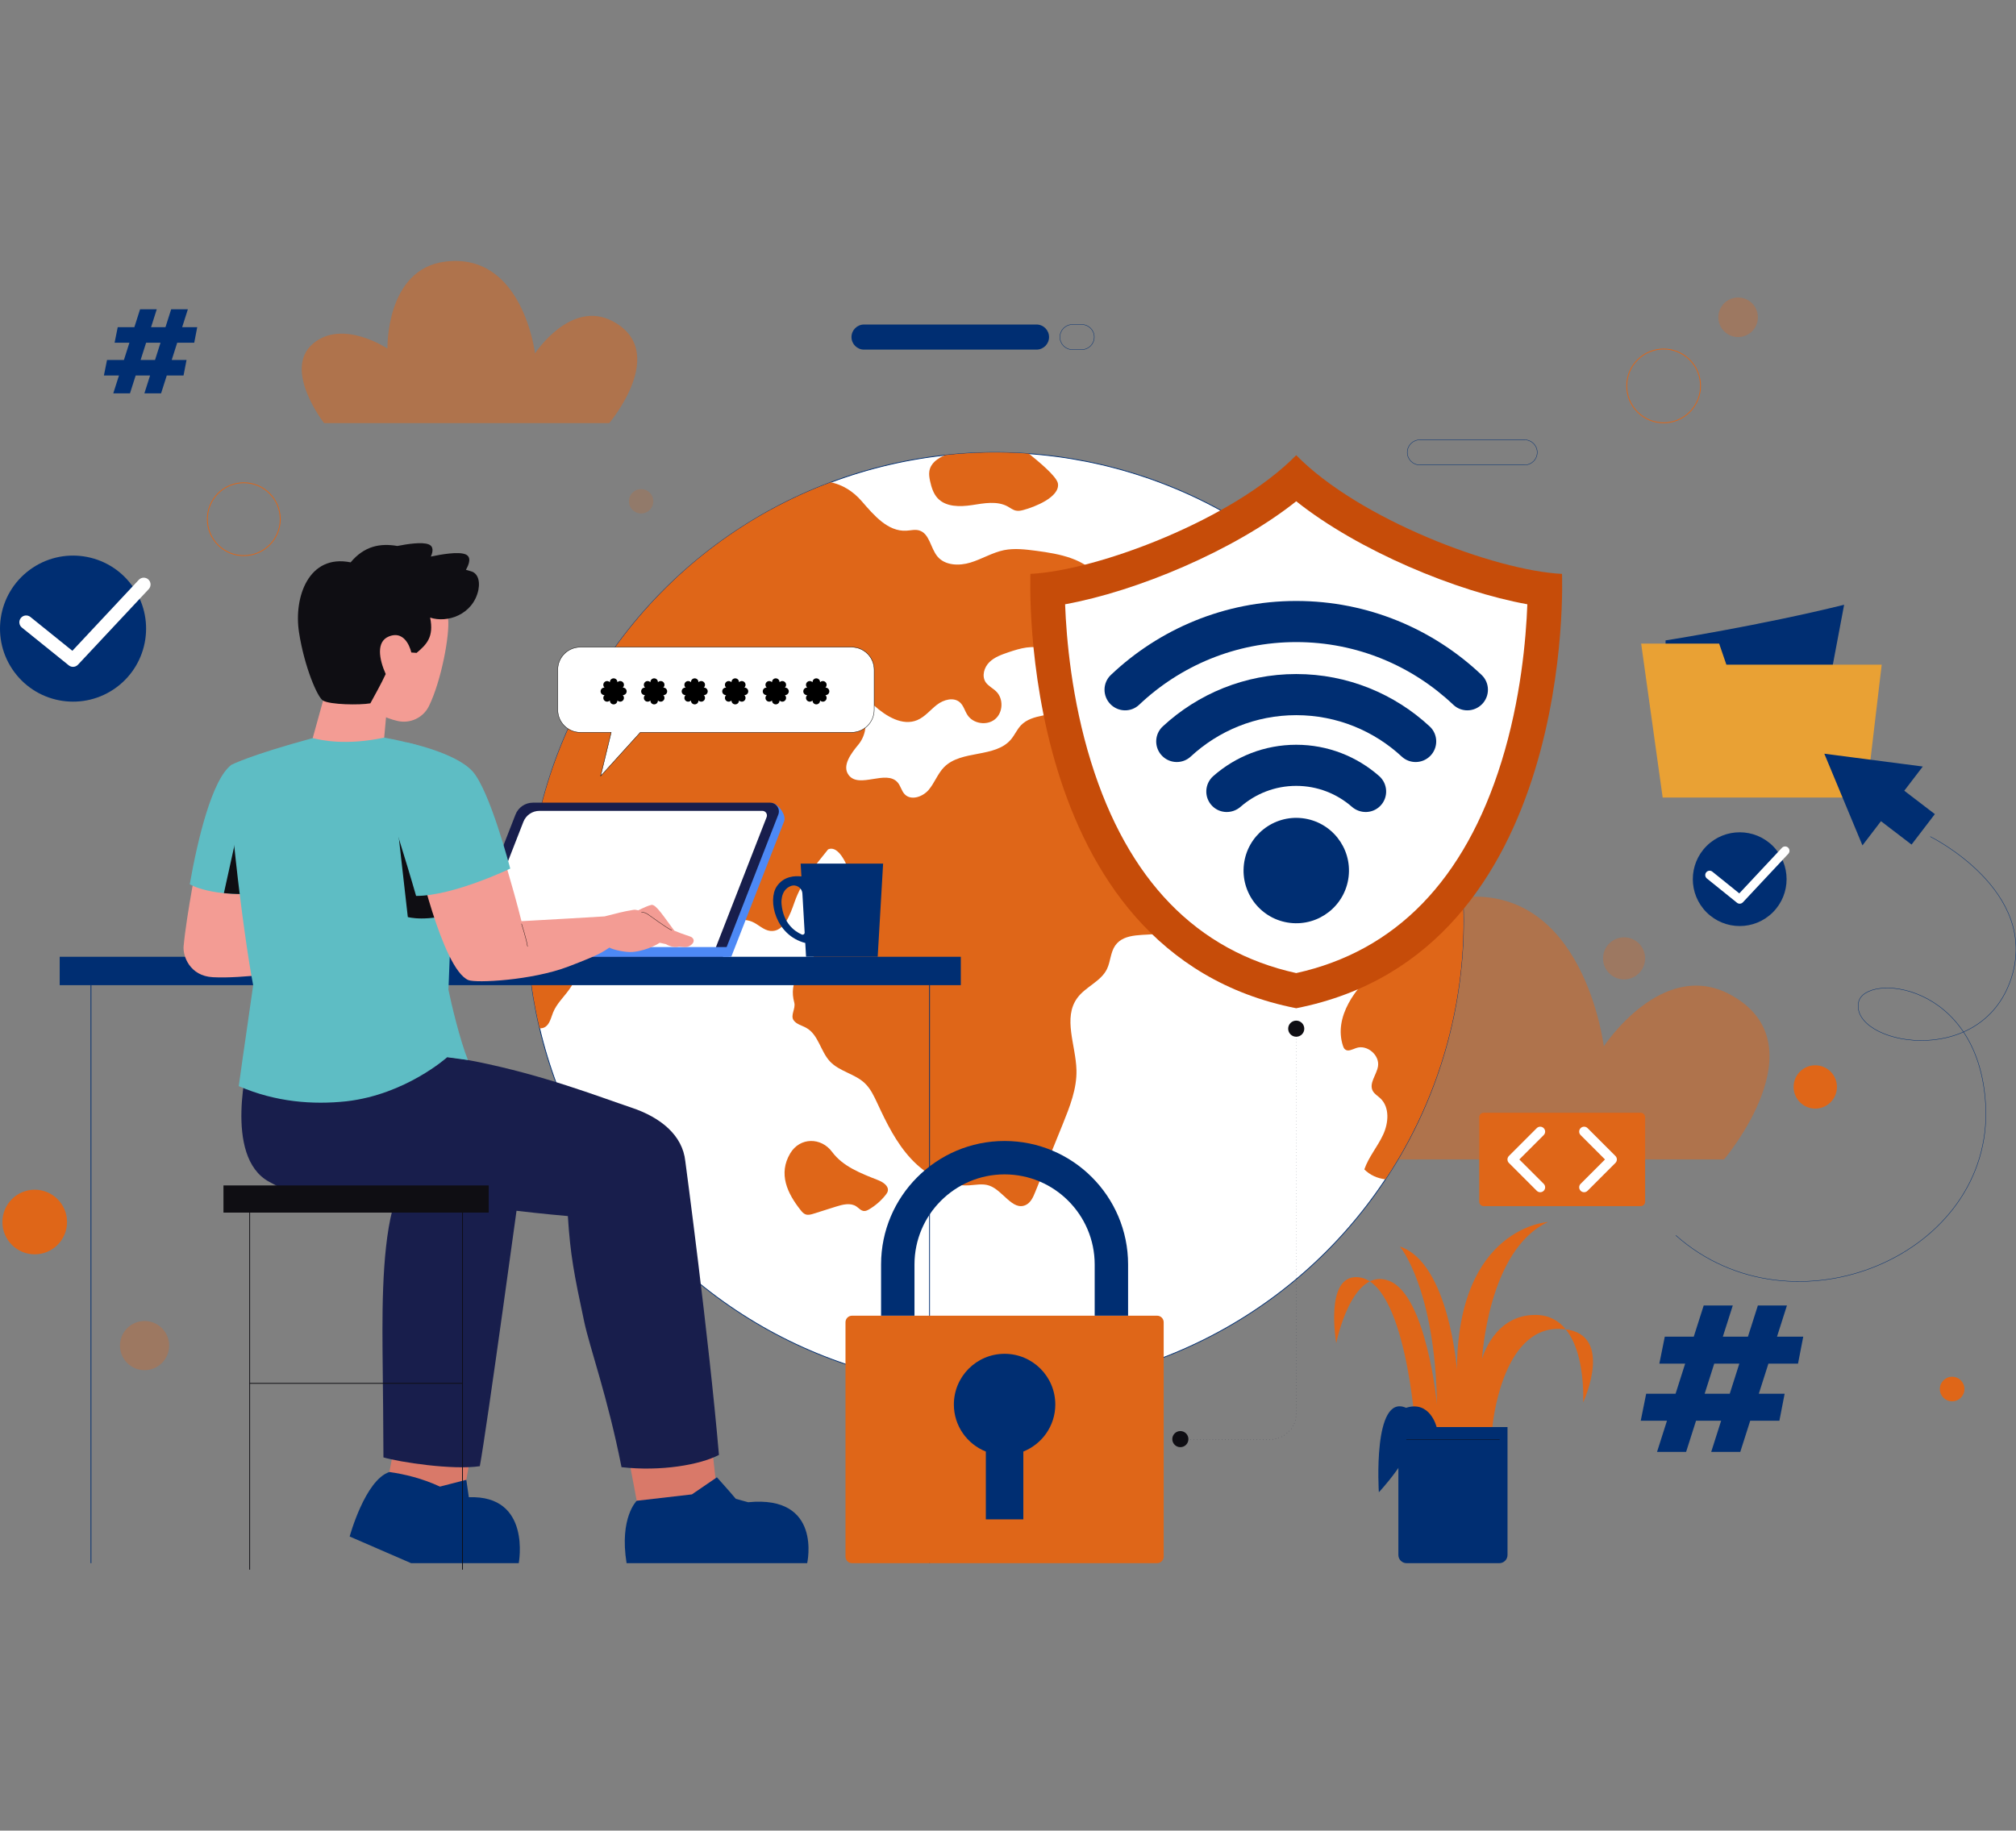 <svg xmlns="http://www.w3.org/2000/svg" viewBox="0 0 2560 2325"><rect x="0" y="0" width="2560" height="2325" fill="#808080" stroke="none"/><defs><style>      .cls-1, .cls-2, .cls-3 {        fill: #fff;      }      .cls-4 {        fill: #5ebdc4;      }      .cls-5 {        stroke: #df6618;      }      .cls-5, .cls-6, .cls-7, .cls-8, .cls-9, .cls-10, .cls-11, .cls-12 {        fill: none;      }      .cls-5, .cls-12 {        stroke-miterlimit: 10;      }      .cls-2 {        mix-blend-mode: screen;      }      .cls-13 {        isolation: isolate;      }      .cls-6 {        stroke-width: .4px;      }      .cls-6, .cls-7, .cls-3, .cls-8, .cls-9, .cls-10, .cls-11 {        stroke-linejoin: round;      }      .cls-6, .cls-3 {        stroke: #000;      }      .cls-6, .cls-3, .cls-9, .cls-10 {        stroke-linecap: round;      }      .cls-7, .cls-3, .cls-9, .cls-10, .cls-11 {        stroke-width: .5px;      }      .cls-7, .cls-10, .cls-12 {        stroke: #002e72;      }      .cls-14 {        fill: #e9a134;      }      .cls-15 {        opacity: .3;      }      .cls-15, .cls-16, .cls-17, .cls-18 {        fill: #df6618;      }      .cls-19 {        fill: #4d89f5;      }      .cls-16 {        opacity: .5;      }      .cls-20 {        fill: #002e72;      }      .cls-21 {        fill: #181e4c;      }      .cls-22 {        fill: #d97969;      }      .cls-23 {        fill: #c64c09;      }      .cls-18 {        opacity: .2;      }      .cls-8, .cls-11 {        stroke: #0f0e13;      }      .cls-9 {        stroke: #0e1530;        stroke-dasharray: 0 4;      }      .cls-24 {        fill: #f39c94;      }      .cls-25 {        fill: #8f93f9;      }      .cls-26 {        fill: #0f0e13;      }    </style></defs><g class="cls-13"><g id="Character_1" data-name="Character 1"><g><g><path class="cls-16" d="m773.59,537.41h-362.04s-52.96-67.72-14.26-100.82c37.49-32.06,94.71,6.11,94.71,6.11,0,0-2.55-101.33,73.83-110.5,98.15-11.78,113.55,116.61,113.55,116.61,0,0,45.32-69.25,98.79-40.74,72.44,38.63-4.58,129.34-4.58,129.34Z"></path><path class="cls-16" d="m2189.24,1472.6h-586.75s-85.82-109.76-23.11-163.4c60.76-51.96,153.49,9.9,153.49,9.9,0,0-4.13-164.22,119.66-179.08,159.07-19.09,184.03,188.98,184.03,188.98,0,0,73.45-112.23,160.1-66.02,117.4,62.61-7.43,209.61-7.43,209.61Z"></path></g><circle class="cls-1" cx="1263.85" cy="1169.23" r="594.54" transform="translate(-456.6 1236.14) rotate(-45)"></circle><circle class="cls-12" cx="1263.85" cy="1169.23" r="594.54" transform="translate(-456.6 1236.14) rotate(-45)"></circle><g><path class="cls-17" d="m685.23,1305.95c2.07.2,4.22-.11,6.2-1.14,6.55-3.45,8.08-11.89,10.87-18.82,4.39-11.01,13.39-19.36,20.33-29.02,28.93-40.2,22.74-102.61,62.19-132.6,35.5-27.02,95.71-16.25,119.2-54.18,7.04-11.29,10.75-26.87,23.39-31.08,13.52-4.56,27.75,9.5,28.33,23.84.58,14.34-8.15,27.29-17.87,37.83-14.34,15.68-31.59,28.8-50.6,38.36-6.53,3.23-13.85,6.66-16.78,13.35-6.99,15.87,16.88,28.6,33.85,25.09,16.98-3.51,34.58-13.72,50.6-6.97,8.05,3.36,14.47,10.73,23.13,11.72,17.3,1.91,25.14-20.29,30.93-36.78,8.75-25.07,25.82-46.21,42.6-66.8,20.83-9.31,40.39,59.52,32.85,79.77-16.88,45.46-90.03,62.89-75.86,114.84,2.06,7.57-5.3,16.24-.71,22.58,3.74,5.16,10.74,6.47,16.24,9.68,15.23,8.67,17.83,29.69,29.81,42.48,11.97,12.79,31.58,15.61,44.2,27.62,7.29,6.88,11.61,16.22,15.87,25.29,11.67,25.18,24.08,50.54,43.01,70.85,18.86,20.33,45.53,35.17,73.2,33.62,8.79-.5,17.82-2.6,26.12.36,17.33,6.08,29.38,32.28,46.07,24.67,6.4-2.93,9.57-10.02,12.18-16.56,11.64-28.68,23.27-57.43,34.96-86.19,8.9-22.11,18.04-44.97,17.4-68.83-.81-31.27-17.46-66.18,1.06-91.43,10.37-14.25,29.82-20.79,37.59-36.57,4.67-9.54,4.46-21.18,10.5-29.94,11.96-17.2,37.98-12.02,58.7-15.6,23.29-3.91,42.6-21.2,54.71-41.51,12.13-20.24,18.17-43.54,24.03-66.45,1.89-7.21,3.72-14.67,2.53-21.98-3.94-23.98-36.76-33.44-43.41-56.83-4.61-16.02,3.6-36.99-9.15-47.78-5.76-4.88-13.9-5.44-21.44-6.42-33.98-4.11-66.43-19.86-90.72-43.97-4.49-4.49-9.4-9.58-15.71-10.09-7.51-.57-13.61,5.35-20.07,9.19-18.35,10.87-44.5,6.28-59.18,21.7-4.99,5.3-7.85,12.25-12.57,17.84-20.1,23.89-62.94,12.99-84.91,35.17-8.17,8.29-12.06,19.94-19.54,28.84-7.54,8.91-22.3,14.11-30.43,5.76-4.13-4.16-5.2-10.66-9.04-15.09-14.51-16.71-48.82,8.29-62.16-9.33-8.98-11.91,3.11-27.68,12.61-39.15,9.5-11.47,13.64-33.69-.82-37.11-21.53,8.92-46.76,8.49-67.89-1.27-2.11-20.45,16.08-40.67,36.61-40.65,20.39-.01,36.58,16.15,51.75,29.78,15.18,13.69,36.06,26.44,54.83,18.53,9.79-4.16,16.58-13.02,24.98-19.49,8.4-6.47,21.25-10.1,29.14-3.02,4.77,4.22,6.18,10.98,9.74,16.25,7.31,11.06,24.63,13.59,34.85,5.15,10.24-8.37,10.99-25.88,1.59-35.18-4.29-4.26-10.22-6.95-13.59-11.99-5-7.78-1.84-18.7,4.75-25.22,6.52-6.5,15.64-9.66,24.39-12.67,14.69-4.91,31.04-9.87,45.17-3.51,7.57,3.41,13.45,9.65,19.83,15.08,16.92,14.53,39.13,23.89,61.4,22.11,22.26-1.78,43.96-16.1,51.14-37.24,7.26-21.09-2.93-47.67-23.75-55.84-6.07-2.37-12.81-3.2-18.42-6.58-10.17-6.13-14.07-18.62-20.73-28.44-16.88-24.56-49.91-30.5-79.45-34.42-13.58-1.76-27.43-3.52-40.92-.84-14.79,3.06-28.05,11.32-42.51,15.75-14.52,4.46-32.48,3.89-42.1-7.8-8.83-10.69-9.93-29.22-23.22-33-5.24-1.53-10.84.09-16.27.35-23.49,1.31-41.19-19.71-56.58-37.46-11.72-13.48-25-20.95-39.23-24.01-213.32,79.66-358.82,273.56-382.47,493.19l.02.07c-.09,2.81,19.05,8.22,20.85,40.78,1.66,30-22.52,27.77-23.19,57.78.02.07-.02.21,0,.28,2.13,33.59,7.04,67.43,15.01,101.29Z"></path><path class="cls-17" d="m1732.49,1485.21c7.09,7.21,16.75,11.51,26.82,12.58,79.57-119.92,115.61-268.39,92.07-419.22-.41.03-.74.11-1.14.2-8.52,1.9-20.61,20.32-28.15,26.02-10.85,8.17-22.89,14.88-35.59,19.66-3.64,1.36-7.56,2.72-10.12,5.7-2.96,3.35-3.54,8.16-4.01,12.59-2.06,19.84-4.13,39.69-6.21,59.47-.44,4.56-.94,9.13-2.87,13.29-2.72,5.8-7.9,10.04-12.89,14.16-29.46,24.6-56.93,61.88-45.11,98.44.56,1.74,1.26,3.53,2.73,4.71,3.83,3.19,9.31-.07,14-1.69,13.71-4.95,30.17,8.85,27.83,23.19-1.78,10.87-11.82,21.55-6.64,31.24,2.13,3.94,6.31,6.28,9.54,9.34,12.18,11.35,10.59,31.43,3.49,46.49-7.03,15.12-18.33,28.06-23.74,43.83Z"></path><path class="cls-17" d="m1056.67,1463.03c13.71,18.61,36.76,27.3,58.26,35.79,6.41,2.53,14.1,7.52,12.35,14.19-.46,1.74-1.54,3.23-2.66,4.64-5.76,7.29-12.87,13.5-20.87,18.22-2.06,1.22-4.32,2.37-6.7,2.19-3.82-.28-6.48-3.74-9.67-5.86-7.42-4.93-17.29-2.41-25.79.27-9.44,2.98-18.88,5.97-28.31,8.95-3.37,1.07-7.05,2.13-10.36.9-2.59-.96-4.48-3.17-6.2-5.33-16.93-21.29-28.75-46.19-13.22-72.22,12.33-20.65,39.33-20.52,53.16-1.75Z"></path><path class="cls-17" d="m1181.05,611.03c1.71,7.73,4.11,15.72,9.49,21.6,10.46,11.41,28.29,11.18,43.61,8.9,15.31-2.35,31.91-5.7,45.53,1.76,3.45,1.89,6.65,4.53,10.59,5.26,3.15.64,6.4,0,9.53-.89,13.48-3.58,46.18-16.15,43.64-33.43-1.47-9.6-27.07-29.91-35.15-36.61-.62-.55-1.3-1.08-2.04-1.53-34.93-2.56-70.41-1.92-106.09,1.97h-.07c-9.79,4.17-18.34,10.33-19.96,20.39-.68,4.13.07,8.41.93,12.59Z"></path></g><circle class="cls-5" cx="2112.64" cy="490.25" r="46.86" transform="translate(401.32 1822.54) rotate(-50.97)"></circle><circle class="cls-17" cx="44.09" cy="1552.05" r="41.04"></circle><path class="cls-15" d="m2232.25,402.98c0,13.87-11.25,25.12-25.12,25.12s-25.12-11.25-25.12-25.12,11.25-25.12,25.12-25.12,25.12,11.25,25.12,25.12Z"></path><path class="cls-5" d="m355.87,659.41c0,25.57-20.73,46.29-46.29,46.29s-46.29-20.72-46.29-46.29,20.72-46.29,46.29-46.29,46.29,20.72,46.29,46.29Z"></path><path class="cls-17" d="m2332.62,1380.5c0,15.19-12.32,27.51-27.51,27.51s-27.51-12.32-27.51-27.51,12.32-27.51,27.51-27.51,27.51,12.32,27.51,27.51Z"></path><path class="cls-25" d="m402.52,1154.78c0,8.63-6.99,15.62-15.62,15.62s-15.62-6.99-15.62-15.62,6.99-15.62,15.62-15.62,15.62,6.99,15.62,15.62Z"></path><path class="cls-17" d="m2494.53,1764.18c0,8.63-6.99,15.62-15.62,15.62s-15.62-6.99-15.62-15.62,6.99-15.62,15.62-15.62,15.62,6.99,15.62,15.62Z"></path><path class="cls-15" d="m214.79,1709c0,17.24-13.98,31.22-31.22,31.22s-31.22-13.98-31.22-31.22,13.98-31.22,31.22-31.22,31.22,13.98,31.22,31.22Z"></path><path class="cls-15" d="m2089.05,1217.21c0,14.76-11.97,26.72-26.72,26.72s-26.72-11.96-26.72-26.72,11.96-26.72,26.72-26.72,26.72,11.96,26.72,26.72Z"></path><circle class="cls-18" cx="814.13" cy="636.67" r="15.49"></circle><path class="cls-7" d="m1936.1,590.5h-133.14c-8.81,0-15.94-7.14-15.94-15.94h0c0-8.81,7.14-15.94,15.94-15.94h133.14c8.81,0,15.94,7.14,15.94,15.94h0c0,8.81-7.14,15.94-15.94,15.94Z"></path><path class="cls-20" d="m1316.18,444.04h-218.99c-8.81,0-15.94-7.14-15.94-15.94h0c0-8.81,7.14-15.94,15.94-15.94h218.99c8.81,0,15.94,7.14,15.94,15.94h0c0,8.81-7.14,15.94-15.94,15.94Z"></path><path class="cls-7" d="m1373.58,444.04h-11.71c-8.81,0-15.94-7.14-15.94-15.94h0c0-8.81,7.14-15.94,15.94-15.94h11.71c8.81,0,15.94,7.14,15.94,15.94h0c0,8.81-7.14,15.94-15.94,15.94Z"></path><rect class="cls-20" x="75.8" y="1215.18" width="1144.28" height="36.05"></rect><g><line class="cls-12" x1="115.52" y1="1251.24" x2="115.52" y2="1985.33"></line><line class="cls-12" x1="1180.37" y1="1251.24" x2="1180.37" y2="1985.33"></line></g><g><path class="cls-19" d="m610.35,1215.2l67.18-172.25c3.39-8.69,11.76-14.41,21.08-14.41l282.62-8.57c8.98,2.64,17.23,16.1,14.5,23.08l-67.14,172.14h-318.25Z"></path><path class="cls-21" d="m584.14,1215.2l70.45-180.63c3.55-9.11,12.33-15.11,22.11-15.11h301.2c7.86,0,13.26,7.9,10.4,15.22l-70.41,180.52h-333.75Z"></path><path class="cls-2" d="m601.35,1205.97h306.58l65.56-168.15c1.49-3.83-1.33-7.96-5.44-7.96h-283.08c-8.99,0-17.05,5.5-20.34,13.89l-63.29,162.22Z"></path><rect class="cls-19" x="547.51" y="1202.83" width="377.95" height="12.36" transform="translate(1472.96 2418.03) rotate(180)"></rect></g><g><path class="cls-24" d="m397.09,937.45c11.83-42.42,23-83.24,23-83.24,0,0,60.19,32.59,71.75,39.06l-3.99,43.55c2.53,19.21-82.34,18.9-90.76.62Z"></path><path class="cls-24" d="m569.06,786.14c2.12,20.64-8.75,78.84-24.41,110.7-7.22,14.69-23.59,22.43-39.57,18.89-15.61-3.46-37.34-12.65-55.11-36.62-9.11-12.28-20.63-15.05-24.38-29.87-6.08-24.07-14.66-68.47-3.62-95.21,14.98-36.29,139.22-44.38,147.09,32.12Z"></path><path class="cls-26" d="m598.26,725.62c-2.21-.59-4.41-1.24-6.62-1.92,4.18-7.29,7.39-16.59-.77-19.76-9.12-3.54-30.35.07-43.76,2.94,2.81-6.31,3.72-12.96-2.93-15.54-8.23-3.2-26.31-.56-39.62,2.09-21.75-3.74-41.9-.03-59.31,20.8-53.23-10.81-72.48,44.08-65.57,88.83,6.78,43.89,23.65,83.18,30.6,86.78,9,5.21,46.06,5.83,60.02,3.44,5.05-9.43,13.42-24.05,19.48-37.21-8.49-19.05-12.36-41.34,4.25-47.82,22.34-8.72,28.26,20.48,28.26,20.48,0,0,3.77.33,6.75.48,12.76-10.83,22.16-20.14,17.15-44.83,21.41,7.25,54.39-3.39,61.29-35.07,2.62-13.78-2.26-21.81-9.21-23.67Z"></path></g><path class="cls-24" d="m251.6,1088.06s-14.47,71.22-18.44,113.7c-1.16,12.43,7.81,37.77,37.04,39.36,38.53,2.1,101.07-7.92,101.07-7.92l-11.7-122.02"></path><path class="cls-4" d="m293.85,971.4c-24.28,17.97-42.68,93.58-52.88,151.64,0,0,27.11,17.35,94.6,11.12"></path><path class="cls-26" d="m335.59,1134.17c-20.82,1.92-37.76,1.58-51.29.21l17.86-80.93h12.74l20.69,80.73Z"></path><path class="cls-22" d="m510.86,1783.11l-16.37,86.44c13.8,33.05,58.86,40.81,95.87,20.04l13.82-78.1-93.32-28.38Z"></path><path class="cls-20" d="m494.49,1869.55c19.43,2.81,41.51,8.01,64.18,18.54l33.48-8.61,3.19,22.11c79.86-3,63.38,83.75,63.38,83.75h-136.68l-78.03-33.87s19.62-71.89,50.49-81.92Z"></path><path class="cls-21" d="m661.5,1496.87s-43.86,321.5-52.22,365.3c-34.68,5.18-102.05-5.18-122.37-11.16-.08-41.38-.67-86.64-.92-112.91-.58-59.29-2.04-145.22,12.24-201.25-95.96-3.71-106.43-8.87-156.43-35.89-59.12-31.97-26.1-155.46-26.1-155.46,2.21-21.65,10.03-29.52,10.03-29.52l114.41,37.39,103.96,23.69c38.55,8.58,9.79,18.94,50.84,28.23,46.09,10.45,76.69,45.46,66.57,91.59Z"></path><path class="cls-22" d="m789.07,1803.18l19.48,102.91c39.25,7.02,74.6,6.03,101.8-11.77l-11.66-106.68-109.62,15.55Z"></path><path class="cls-20" d="m808.55,1906.08l70.06-8.1,31.74-21.69s14.71,16.19,24.02,27.34l15.68,4.31c94.6-9.36,74.94,77.38,74.94,77.38h-229.34c-9.34-57.87,12.9-79.25,12.9-79.25Z"></path><path class="cls-21" d="m912.96,1847.85c-24.18,12.62-73.77,21.25-123.73,15.55-17.54-88.9-40.12-150.82-47.41-184.84-12.82-60.08-17.61-84.56-20.73-134.06-112.08-9.74-237.04-31.51-256.9-32.55-70.4-3.66-46.3-151.09-46.3-151.09,2.21-21.65,6.41-32.6,6.41-32.6,0,0,121.9,8.28,179.56,19.86,86.97,17.44,154.01,43.87,198.34,58.77,36.64,12.28,64.57,34.89,68.03,67.95,0,0,29.69,221.54,42.71,373.01Z"></path><path class="cls-4" d="m594.18,1346.29l-26.35-3.5s-52.58,47.25-127.69,55.91c-.12,0-.21.04-.33.04-42.55,4.54-89.93,1.04-136.64-19.28,7.08-51.21,14.36-99.25,18.32-128.23-11.91-59.54-37.72-268.95-27.64-279.86.08-.04,23.15-12.2,103.25-33.93,10.51,2.59,41.86,9.77,90.76-.62,67.9,11.91,95.59,33.35,95.8,33.47-7.79,50.29-9.83,184.48-14.2,286.77,3.33,16.65,14.74,64.57,24.73,89.22Z"></path><path class="cls-26" d="m504.85,1050.06l13.02,114.68s23.92,6.93,65.37-6.52"></path><path class="cls-24" d="m878.55,1190.51c-1.78-1.41-11.54-3.78-22.29-8.51-13.96-18.61-23.43-33.79-29.06-32.7-3.97.76-11.26,4.16-16.75,6.91-2.26-.65-4.3-.92-6.03-.64-14.16,2.26-22,4.65-36.67,8.31-22.13,1.38-59.5,3.51-105.57,6.07-10.63-42.89-30.14-106.33-30.14-106.33l-103.68,18.07s32.69,148.68,66.35,163.06c9.39,4.01,80.49.56,126.87-17.11,41.07-15.64,43.76-18.62,52.33-24.17,3.39,2.39,20.43,6.58,30.1,5.55,19.68-2.08,33.65-11.65,33.65-11.65,0,0,3.21.74,7.68,1.67,7.45,4.1,13.15,4.36,16.84,3.06,3.11.44,5.91.74,7.9.74,6.95,0,14.75-7.34,8.47-12.33Z"></path><path class="cls-6" d="m814.58,1158.32s3.89.3,7.18,2.29c3.29,1.99,23.92,17.64,31.19,20.83"></path><path class="cls-6" d="m662.31,1173.37s6.38,19.93,7.57,28.7"></path><path class="cls-4" d="m515.99,942.78s61.93,12.65,83.93,36.73c22,24.08,48.02,123.63,48.02,123.63,0,0-72.15,34.75-119.57,34.75-13.55-47.44-33.7-110.44-33.7-110.44"></path><g><rect class="cls-26" x="283.77" y="1505.57" width="336.81" height="34.51" transform="translate(904.34 3045.66) rotate(180)"></rect><g><line class="cls-8" x1="317.04" y1="1531.88" x2="317.04" y2="1993.56"></line><line class="cls-8" x1="587.3" y1="1531.88" x2="587.3" y2="1993.56"></line></g><line class="cls-8" x1="317.04" y1="1756.94" x2="587.3" y2="1756.94"></line></g><path class="cls-20" d="m1016.7,1096.83l.95,16.31c-8.08-.96-22.48-.48-31.34,12.74-11.84,17.66-1.38,62.13,36.25,71.77l1.02,17.53h90.96l6.87-118.35h-104.7Zm-24.23,51.76s-2.34-17.71,11.58-23.22c6.88-2.72,14.43,2.13,14.86,9.52l2.87,49.44c.11,1.97-1.89,3.36-3.69,2.55-9.53-4.26-23.33-14.47-25.62-38.3Z"></path><g><path class="cls-3" d="m1081.38,821.94h-344.44c-15.84,0-28.68,12.84-28.68,28.68v50.86c0,15.84,12.84,28.68,28.68,28.68h39.2l-13.49,55.6,50.41-55.6h268.32c15.84,0,28.68-12.84,28.68-28.68v-50.86c0-15.84-12.84-28.68-28.68-28.68Z"></path><g><path d="m795.74,878.07c0-2.64-2.14-4.78-4.78-4.78h-.21l.15-.15c1.87-1.87,1.87-4.9,0-6.76-1.87-1.87-4.9-1.87-6.76,0l-.15.15v-.21c0-2.64-2.14-4.78-4.78-4.78s-4.78,2.14-4.78,4.78v.21l-.15-.15c-1.87-1.87-4.9-1.87-6.76,0-1.87,1.87-1.87,4.9,0,6.76l.15.15h-.21c-2.64,0-4.78,2.14-4.78,4.78s2.14,4.78,4.78,4.78h.21l-.15.15c-1.87,1.87-1.87,4.9,0,6.76s4.9,1.87,6.76,0l.15-.15v.21c0,2.64,2.14,4.78,4.78,4.78s4.78-2.14,4.78-4.78v-.21l.15.15c1.87,1.87,4.9,1.87,6.76,0s1.87-4.9,0-6.76l-.15-.15h.21c2.64,0,4.78-2.14,4.78-4.78Z"></path><path d="m847.21,878.07c0-2.64-2.14-4.78-4.78-4.78h-.21l.15-.15c1.87-1.87,1.87-4.9,0-6.76-1.87-1.87-4.9-1.87-6.76,0l-.15.15v-.21c0-2.64-2.14-4.78-4.78-4.78s-4.78,2.14-4.78,4.78v.21l-.15-.15c-1.87-1.87-4.9-1.87-6.76,0-1.87,1.87-1.87,4.9,0,6.76l.15.15h-.21c-2.64,0-4.78,2.14-4.78,4.78s2.14,4.78,4.78,4.78h.21l-.15.15c-1.87,1.87-1.87,4.9,0,6.76,1.87,1.87,4.9,1.87,6.76,0l.15-.15v.21c0,2.64,2.14,4.78,4.78,4.78s4.78-2.14,4.78-4.78v-.21l.15.15c1.87,1.87,4.9,1.87,6.76,0s1.87-4.9,0-6.76l-.15-.15h.21c2.64,0,4.78-2.14,4.78-4.78Z"></path><path d="m898.69,878.07c0-2.64-2.14-4.78-4.78-4.78h-.21l.15-.15c1.87-1.87,1.87-4.9,0-6.76-1.87-1.87-4.9-1.87-6.76,0l-.15.15v-.21c0-2.64-2.14-4.78-4.78-4.78s-4.78,2.14-4.78,4.78v.21l-.15-.15c-1.87-1.87-4.9-1.87-6.76,0-1.87,1.87-1.87,4.9,0,6.76l.15.15h-.21c-2.64,0-4.78,2.14-4.78,4.78s2.14,4.78,4.78,4.78h.21l-.15.15c-1.87,1.87-1.87,4.9,0,6.76,1.87,1.87,4.9,1.87,6.76,0l.15-.15v.21c0,2.64,2.14,4.78,4.78,4.78s4.78-2.14,4.78-4.78v-.21l.15.15c1.87,1.87,4.9,1.87,6.76,0,1.87-1.87,1.87-4.9,0-6.76l-.15-.15h.21c2.64,0,4.78-2.14,4.78-4.78Z"></path><path d="m950.16,878.07c0-2.64-2.14-4.78-4.78-4.78h-.21l.15-.15c1.87-1.87,1.87-4.9,0-6.76-1.87-1.87-4.9-1.87-6.76,0l-.15.15v-.21c0-2.64-2.14-4.78-4.78-4.78s-4.78,2.14-4.78,4.78v.21l-.15-.15c-1.87-1.87-4.9-1.87-6.76,0-1.87,1.87-1.87,4.9,0,6.76l.15.15h-.21c-2.64,0-4.78,2.14-4.78,4.78s2.14,4.78,4.78,4.78h.21l-.15.15c-1.87,1.87-1.87,4.9,0,6.76,1.87,1.87,4.9,1.87,6.76,0l.15-.15v.21c0,2.64,2.14,4.78,4.78,4.78s4.78-2.14,4.78-4.78v-.21l.15.15c1.87,1.87,4.9,1.87,6.76,0s1.87-4.9,0-6.76l-.15-.15h.21c2.64,0,4.78-2.14,4.78-4.78Z"></path><path d="m1001.64,878.07c0-2.64-2.14-4.78-4.78-4.78h-.21l.15-.15c1.87-1.87,1.87-4.9,0-6.76s-4.9-1.87-6.76,0l-.15.15v-.21c0-2.64-2.14-4.78-4.78-4.78s-4.78,2.14-4.78,4.78v.21l-.15-.15c-1.87-1.87-4.9-1.87-6.76,0-1.87,1.87-1.87,4.9,0,6.76l.15.15h-.21c-2.64,0-4.78,2.14-4.78,4.78s2.14,4.78,4.78,4.78h.21l-.15.15c-1.87,1.87-1.87,4.9,0,6.76s4.9,1.87,6.76,0l.15-.15v.21c0,2.64,2.14,4.78,4.78,4.78s4.78-2.14,4.78-4.78v-.21l.15.15c1.87,1.87,4.9,1.87,6.76,0s1.87-4.9,0-6.76l-.15-.15h.21c2.64,0,4.78-2.14,4.78-4.78Z"></path><path d="m1053.11,878.07c0-2.64-2.14-4.78-4.78-4.78h-.21l.15-.15c1.87-1.87,1.87-4.9,0-6.76-1.87-1.87-4.9-1.87-6.76,0l-.15.15v-.21c0-2.64-2.14-4.78-4.78-4.78s-4.78,2.14-4.78,4.78v.21l-.15-.15c-1.87-1.87-4.9-1.87-6.76,0-1.87,1.87-1.87,4.9,0,6.76l.15.15h-.21c-2.64,0-4.78,2.14-4.78,4.78s2.14,4.78,4.78,4.78h.21l-.15.15c-1.87,1.87-1.87,4.9,0,6.76,1.87,1.87,4.9,1.87,6.76,0l.15-.15v.21c0,2.64,2.14,4.78,4.78,4.78s4.78-2.14,4.78-4.78v-.21l.15.15c1.87,1.87,4.9,1.87,6.76,0,1.87-1.87,1.87-4.9,0-6.76l-.15-.15h.21c2.64,0,4.78-2.14,4.78-4.78Z"></path></g></g><path class="cls-23" d="m1983.49,728.89c-85.66-4.28-257.84-69.38-337.5-150.76-79.66,81.38-251.84,146.48-337.5,150.76,0,0-20.56,481.41,337.5,551.65,358.06-70.24,337.5-551.65,337.5-551.65Z"></path><path class="cls-1" d="m1646,1235.89c-126.29-27.86-213.94-118.07-260.58-268.25-24.66-79.42-31.28-156.46-32.91-200.17,90.08-16.27,214.41-67.87,293.49-130.81,79.08,62.93,203.41,114.54,293.49,130.81-1.63,43.69-8.24,120.74-32.91,200.17-46.64,150.18-134.29,240.39-260.58,268.25Z"></path><g><circle class="cls-20" cx="1646" cy="1105.64" r="66.93" transform="translate(355.13 2610.76) rotate(-83.27)"></circle><path class="cls-20" d="m1646,945.9c-40.29,0-77.16,15-105.27,39.71-11.35,9.97-11.97,27.44-1.29,38.12h0c9.81,9.81,25.45,10.08,35.9.94,18.91-16.53,43.63-26.55,70.66-26.55s51.75,10.02,70.66,26.55c10.45,9.13,26.09,8.87,35.9-.94h0c10.68-10.68,10.06-28.15-1.29-38.12-28.12-24.71-64.98-39.71-105.27-39.71Z"></path><path class="cls-20" d="m1646,856.08c-65.38,0-124.96,25.26-169.5,66.54-10.83,10.04-11.08,27.1-.64,37.54l.02.02c9.89,9.89,25.85,10.25,36.1.75,35.2-32.64,82.32-52.62,134.01-52.62s98.81,19.98,134.01,52.62c10.26,9.51,26.21,9.14,36.1-.75l.02-.02c10.44-10.44,10.19-27.5-.64-37.54-44.54-41.28-104.12-66.54-169.5-66.54Z"></path><path class="cls-20" d="m1646,763.27c-91.1,0-174,35.76-235.39,93.97-10.61,10.06-10.71,26.94-.37,37.28h.01c9.95,9.97,26.06,10.29,36.28.6,52.04-49.33,122.28-79.63,199.48-79.63s147.44,30.3,199.48,79.63c10.22,9.69,26.32,9.37,36.28-.59h.01c10.34-10.35,10.23-27.23-.37-37.29-61.39-58.21-144.29-93.97-235.39-93.97Z"></path></g><path class="cls-17" d="m1081.96,1671.03h387.41c4.59,0,8.32,3.73,8.32,8.32v297.66c0,4.59-3.73,8.32-8.32,8.32h-387.41c-4.59,0-8.32-3.73-8.32-8.32v-297.66c0-4.59,3.73-8.32,8.32-8.32Z"></path><path class="cls-20" d="m1432.5,1671.04h-42.43v-65.08c0-63.09-51.32-114.41-114.41-114.41s-114.41,51.32-114.41,114.41v65.08h-42.43v-65.08c0-86.48,70.36-156.84,156.84-156.84s156.84,70.36,156.84,156.84v65.08Z"></path><path class="cls-20" d="m1340.06,1783.83c0-35.57-28.83-64.4-64.4-64.4s-64.4,28.83-64.4,64.4c0,27.14,16.83,50.25,40.59,59.73v86.15h47.62v-86.15c23.75-9.48,40.59-32.59,40.59-59.73Z"></path><g><path class="cls-9" d="m1500.06,1828.18h112.95c18.22,0,32.99-14.77,32.99-32.99v-488.69"></path><path class="cls-26" d="m1509.1,1827.78c0,5.65-4.58,10.23-10.23,10.23s-10.23-4.58-10.23-10.23,4.58-10.23,10.23-10.23,10.23,4.58,10.23,10.23Z"></path><path class="cls-26" d="m1656.23,1306.5c0,5.65-4.58,10.23-10.23,10.23s-10.23-4.58-10.23-10.23,4.58-10.23,10.23-10.23,10.23,4.58,10.23,10.23Z"></path></g><path class="cls-17" d="m1895.1,1812.45s10.9-125.74,84.61-124.71c73.71,1.04,30.62,93.43,30.62,93.43,0,0,6.36-109.61-59.17-111.08-54.37-1.22-69.16,55.97-69.16,55.97,0,0,7.27-138.72,83.7-174.01,0,0-114.84,6.23-115.62,187.64,0,0-10.12-135.86-72.41-156.5,0,0,44.77,52.94,47.1,200.88,0,0-12.98-138.59-60.73-157.28-47.75-18.69-67.22,79.12-67.22,79.12,0,0-15.22-85.96,26.73-83.83,61.12,3.11,73.58,190.36,73.58,190.36h97.97Z"></path><path class="cls-20" d="m1786.12,1812.45h117.77c5.75,0,10.41,4.66,10.41,10.41v162.47h-138.59v-162.47c0-5.75,4.66-10.41,10.41-10.41Z" transform="translate(3690.01 3797.78) rotate(180)"></path><path class="cls-20" d="m1824.27,1812.45s-8.24-34.25-38.8-24.42c-42.78-18.87-34.55,107.23-34.55,107.23,0,0,39.33-41.11,51.55-82.81h21.79Z"></path><line class="cls-11" x1="1785.75" y1="1828.18" x2="1904.27" y2="1828.18"></line><path class="cls-20" d="m2115.02,813.35s119.37-18.69,226.73-45.26l-18.59,98.68h-208.14v-53.41Z"></path><polygon class="cls-14" points="2389.46 844.15 2369.5 1012.91 2111.32 1012.91 2084.02 817.42 2183.04 817.42 2192.22 844.15 2389.46 844.15"></polygon><path class="cls-17" d="m1884.1,1413.28h199.23c3.16,0,5.72,2.56,5.72,5.72v107.21c0,3.16-2.56,5.72-5.72,5.72h-199.23c-3.16,0-5.72-2.56-5.72-5.72v-107.21c0-3.16,2.56-5.72,5.72-5.72Z"></path><g><path class="cls-1" d="m1955.85,1514.21c-1.6,0-3.2-.61-4.42-1.83l-35.36-35.36c-1.17-1.17-1.83-2.76-1.83-4.42s.66-3.24,1.83-4.42l35.36-35.36c2.44-2.44,6.39-2.44,8.83,0,2.44,2.44,2.44,6.39,0,8.83l-30.95,30.95,30.95,30.95c2.44,2.44,2.44,6.39,0,8.83-1.22,1.22-2.82,1.83-4.42,1.83Z"></path><path class="cls-1" d="m2011.57,1514.21c-1.6,0-3.2-.61-4.42-1.83-2.44-2.44-2.44-6.39,0-8.83l30.95-30.95-30.95-30.95c-2.44-2.44-2.44-6.39,0-8.83,2.44-2.44,6.39-2.44,8.83,0l35.36,35.36c1.17,1.17,1.83,2.76,1.83,4.42s-.66,3.24-1.83,4.42l-35.36,35.36c-1.22,1.22-2.82,1.83-4.42,1.83Z"></path></g><circle class="cls-20" cx="92.75" cy="798.4" r="92.75" transform="translate(-456.5 211.57) rotate(-36.48)"></circle><path class="cls-1" d="m92.74,846.95c-1.92,0-3.83-.63-5.43-1.92l-59.52-47.98c-3.71-3-4.3-8.43-1.3-12.15,2.99-3.72,8.41-4.31,12.15-1.3l53.26,42.95,84.33-90.11c3.27-3.5,8.73-3.67,12.22-.41,3.49,3.26,3.66,8.73.41,12.21l-89.82,95.97c-1.7,1.81-4,2.74-6.31,2.74Z"></path><circle class="cls-20" cx="2209.15" cy="1116.61" r="59.54" transform="translate(-142.52 1889.15) rotate(-45)"></circle><path class="cls-1" d="m2209.15,1147.77c-1.23,0-2.46-.4-3.48-1.23l-38.21-30.81c-2.38-1.92-2.76-5.41-.83-7.8,1.92-2.39,5.4-2.77,7.8-.84l34.19,27.57,54.14-57.85c2.1-2.25,5.6-2.36,7.84-.26,2.24,2.09,2.35,5.6.26,7.84l-57.66,61.61c-1.09,1.16-2.57,1.76-4.05,1.76Z"></path><g><path class="cls-20" d="m2283.2,1731.91l6.64-34.26h-33.32l12.61-39.57h-36.91l-12.61,39.57h-31.87l12.61-39.57h-36.92l-12.61,39.57h-36.79l-6.91,34.26h32.78l-12.18,38.25h-37.33l-6.91,34.26h33.32l-12.61,39.57h36.91l12.61-39.57h31.87l-12.61,39.57h36.92l12.61-39.57h37.06l6.64-34.26h-32.78l12.18-38.25h37.6Zm-86.7,38.25h-31.87l12.18-38.25h31.87l-12.18,38.25Z"></path><path class="cls-20" d="m246.65,435.24l3.81-19.68h-19.14l7.24-22.73h-21.2l-7.24,22.73h-18.3l7.24-22.73h-21.2l-7.24,22.73h-21.13l-3.97,19.68h18.83l-7,21.96h-21.44l-3.97,19.68h19.14l-7.24,22.73h21.2l7.24-22.73h18.3l-7.24,22.73h21.2l7.24-22.73h21.28l3.81-19.68h-18.83l7-21.96h21.59Zm-49.79,21.96h-18.3l7-21.96h18.3l-7,21.96Z"></path></g><polygon class="cls-20" points="2365.02 1073.71 2316.59 957.27 2441.64 973.54 2418.13 1004.28 2456.96 1033.98 2427.37 1072.67 2388.54 1042.97 2365.02 1073.71"></polygon><path class="cls-10" d="m2451.27,1062.62s139.25,68.56,102.58,180.17c-38.44,116.98-205.14,83.01-193.73,29.91,7.97-37.09,152.8-26.72,161.31,130.6,10.34,191.2-244.83,297.63-393.3,165.82"></path></g></g></g></svg>